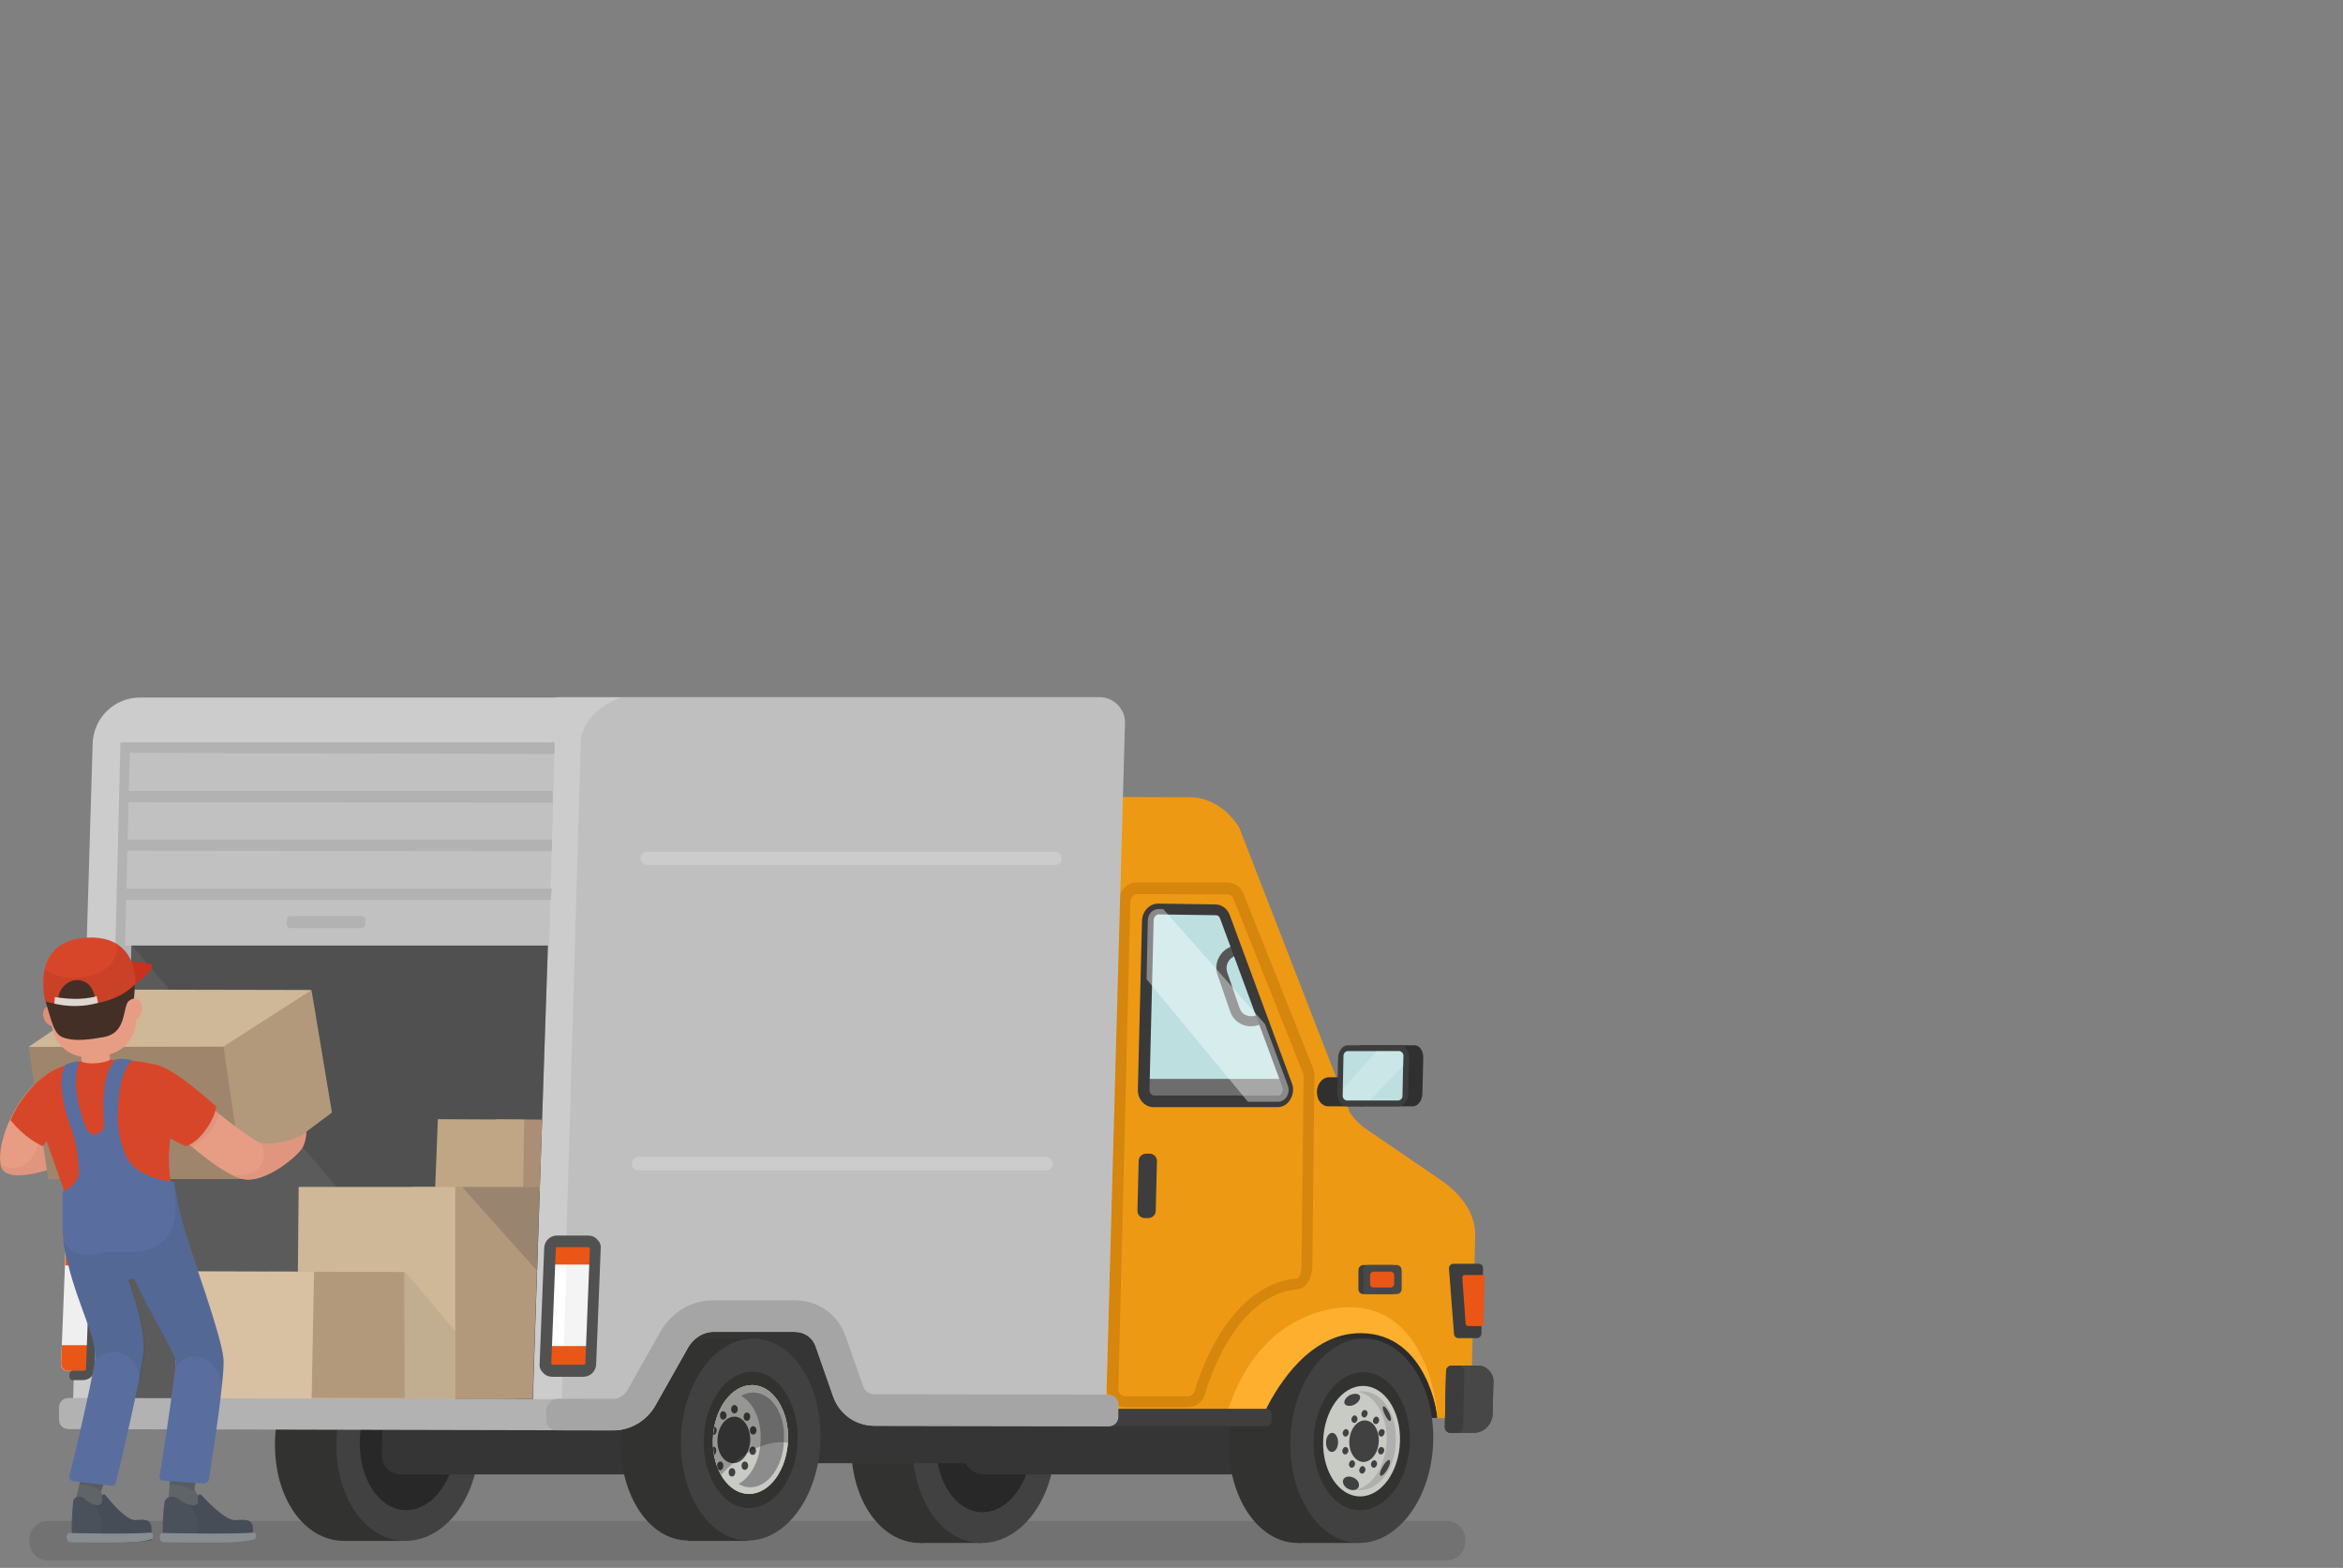<?xml version="1.0" encoding="utf-8"?>
<!-- Generator: Adobe Illustrator 21.0.0, SVG Export Plug-In . SVG Version: 6.00 Build 0)  -->
<svg version="1.1" id="Ñëîé_1" xmlns="http://www.w3.org/2000/svg" xmlns:xlink="http://www.w3.org/1999/xlink" x="0px" y="0px"
	 viewBox="0 0 564 377.4" style="enable-background:new 0 0 564 377.4;" xml:space="preserve">
<rect x="0" y="0" width="564" height="377.4" fill="#808080" stroke="none"/>
<style type="text/css">
	.st0{fill:#E6E6E6;}
	.st1{fill:#D3D3D3;}
	.st2{fill:#FFFFFF;}
	.st3{clip-path:url(#SVGID_2_);fill:#FFFFFF;}
	.st4{clip-path:url(#SVGID_4_);fill:#FFFFFF;}
	.st5{clip-path:url(#SVGID_6_);fill:#FFFFFF;}
	.st6{clip-path:url(#SVGID_8_);fill:#FEFEFF;}
	.st7{clip-path:url(#SVGID_10_);fill:#FDFDFF;}
	.st8{clip-path:url(#SVGID_12_);fill:#FDFDFF;}
	.st9{clip-path:url(#SVGID_14_);fill:#FCFCFF;}
	.st10{clip-path:url(#SVGID_16_);fill:#FBFBFF;}
	.st11{clip-path:url(#SVGID_18_);fill:#FAFAFF;}
	.st12{clip-path:url(#SVGID_20_);fill:#FAFAFF;}
	.st13{clip-path:url(#SVGID_22_);fill:#F9F9FF;}
	.st14{clip-path:url(#SVGID_24_);fill:#F8F8FF;}
	.st15{clip-path:url(#SVGID_26_);fill:#F7F7FF;}
	.st16{clip-path:url(#SVGID_28_);fill:#F6F6FF;}
	.st17{clip-path:url(#SVGID_30_);fill:#F5F5FF;}
	.st18{clip-path:url(#SVGID_32_);fill:#F4F4FF;}
	.st19{clip-path:url(#SVGID_34_);fill:#F3F3FF;}
	.st20{clip-path:url(#SVGID_36_);fill:#F2F2FF;}
	.st21{clip-path:url(#SVGID_38_);fill:#F1F1FF;}
	.st22{clip-path:url(#SVGID_40_);fill:#F0F0FF;}
	.st23{clip-path:url(#SVGID_42_);fill:#EFEFFF;}
	.st24{clip-path:url(#SVGID_44_);fill:#EEEEFF;}
	.st25{clip-path:url(#SVGID_46_);fill:#EDEDFF;}
	.st26{clip-path:url(#SVGID_48_);fill:#ECECFF;}
	.st27{clip-path:url(#SVGID_50_);fill:#EBEBFF;}
	.st28{clip-path:url(#SVGID_52_);fill:#EAEAFF;}
	.st29{clip-path:url(#SVGID_54_);fill:#E9E9FF;}
	.st30{clip-path:url(#SVGID_56_);fill:#E7E7FF;}
	.st31{clip-path:url(#SVGID_58_);fill:#E6E6FF;}
	.st32{clip-path:url(#SVGID_60_);fill:#E5E5FF;}
	.st33{clip-path:url(#SVGID_62_);fill:#E4E4FF;}
	.st34{clip-path:url(#SVGID_64_);fill:#E3E3FF;}
	.st35{clip-path:url(#SVGID_66_);fill:#E2E2FF;}
	.st36{clip-path:url(#SVGID_68_);fill:#E1E1FF;}
	.st37{clip-path:url(#SVGID_70_);fill:#DFDFFF;}
	.st38{clip-path:url(#SVGID_72_);fill:#DEDEFF;}
	.st39{clip-path:url(#SVGID_74_);fill:#DDDDFF;}
	.st40{clip-path:url(#SVGID_76_);fill:#DCDCFF;}
	.st41{clip-path:url(#SVGID_78_);fill:#DBDBFF;}
	.st42{clip-path:url(#SVGID_80_);fill:#D9D9FF;}
	.st43{clip-path:url(#SVGID_82_);fill:#D8D8FF;}
	.st44{clip-path:url(#SVGID_84_);fill:#D7D7FF;}
	.st45{clip-path:url(#SVGID_86_);fill:#D6D6FF;}
	.st46{clip-path:url(#SVGID_88_);fill:#D5D5FF;}
	.st47{clip-path:url(#SVGID_90_);fill:#D3D3FF;}
	.st48{clip-path:url(#SVGID_92_);fill:#D2D2FF;}
	.st49{clip-path:url(#SVGID_94_);fill:#D2D2FF;}
	.st50{opacity:0.11;}
	.st51{fill:#BDDFE0;}
	.st52{fill:#323231;}
	.st53{fill:#414141;}
	.st54{fill:#282828;}
	.st55{fill:#353535;}
	.st56{fill:#2B2B2B;}
	.st57{fill:#565656;}
	.st58{fill:#ED9914;}
	.st59{fill:#564F4F;}
	.st60{fill:#C8CAC4;}
	.st61{fill:#8C8C8C;}
	.st62{opacity:0.25;}
	.st63{fill:#AFAFAD;}
	.st64{fill:#FFAF2E;}
	.st65{fill:#474747;}
	.st66{fill:#3D3D3D;}
	.st67{fill:#D6850D;}
	.st68{fill:#6D6D6D;}
	.st69{fill:#3A3A3A;}
	.st70{fill:#EA5615;}
	.st71{fill:#303030;}
	.st72{opacity:0.21;}
	.st73{opacity:0.4;}
	.st74{fill:#3F3F3F;}
	.st75{fill:#BFBFBF;}
	.st76{fill:#CCCCCC;}
	.st77{fill:#B2B2B2;}
	.st78{fill:#5B5B5B;}
	.st79{opacity:0.45;}
	.st80{fill:#424242;}
	.st81{fill:#C1C1C1;}
	.st82{fill:#7A7A7A;}
	.st83{fill:#707070;}
	.st84{fill:#EFEFEF;}
	.st85{fill:#F4F4F4;}
	.st86{fill:#515151;}
	.st87{fill:#AA8F74;}
	.st88{fill:#C1A685;}
	.st89{fill:#B2997C;}
	.st90{opacity:0.22;}
	.st91{fill:#CEB897;}
	.st92{opacity:9.000000e-02;}
	.st93{fill:#D8C1A3;}
	.st94{fill:#A5A5A5;}
	.st95{fill:#C6321E;}
	.st96{fill:#E79D84;}
	.st97{opacity:0.59;}
	.st98{fill:#DB8F7B;}
	.st99{fill:#9F856C;}
	.st100{fill:#5F6468;}
	.st101{opacity:8.000000e-02;}
	.st102{fill:#4B515B;}
	.st103{opacity:0.52;}
	.st104{fill:#434851;}
	.st105{fill:#DE8F78;}
	.st106{fill:#6D4D4B;}
	.st107{fill:#4F372D;}
	.st108{opacity:0.15;}
	.st109{fill:#D8462A;}
	.st110{fill:#596E9E;}
	.st111{opacity:6.000000e-02;}
	.st112{opacity:7.000000e-02;}
	.st113{fill:#DDD7D0;}
	.st114{fill:#878E91;}
	.st115{fill:#E85E5C;}
</style>
<g>
	<g>
		<g id="XMLID_212_" class="st50">
			<path d="M348.2,375.6H11.5c-2.4,0-4.4-2-4.4-4.4v-0.7c0-2.4,2-4.4,4.4-4.4h336.8c2.4,0,4.4,2,4.4,4.4v0.7
				C352.7,373.6,350.7,375.6,348.2,375.6z"/>
		</g>
		<g id="XMLID_25_">
			<path class="st51" d="M278.9,218.8l13.7,0.2c1,0,1.9,0.7,2.2,1.7l15,40.6c0.7,1.8-0.6,3.9-2.4,3.9h-29.8c-1.4,0-2.5-1.2-2.4-2.8
				l1-40.8C276.4,220,277.5,218.8,278.9,218.8z"/>
		</g>
		<g id="XMLID_201_">
			<g id="XMLID_205_">
				<path class="st52" d="M222.7,322.3c-9.5,0-17.5,11.2-17.8,24.9c-0.3,13.8,7.1,24.2,16.6,24.2s17.5-10.4,17.8-24.2
					C239.7,333.5,232.2,322.3,222.7,322.3z"/>
			</g>
			<g id="XMLID_204_">
				<polygon class="st52" points="221.5,371.4 236.3,371.4 237.5,322.3 222.7,322.3 				"/>
			</g>
			<g id="XMLID_203_">
				<path class="st53" d="M237.5,322.3c-9.5,0-17.5,11.2-17.8,24.9c-0.3,13.8,7.1,24.2,16.6,24.2s17.5-10.4,17.8-24.2
					C254.5,333.5,247.1,322.3,237.5,322.3z"/>
			</g>
			<g id="XMLID_202_">
				<path class="st54" d="M237.3,330.4c-6.4,0-11.8,7.5-12,16.8s4.8,16.8,11.2,16.8c6.4,0,11.8-7.5,12-16.8
					C248.8,338,243.8,330.4,237.3,330.4z"/>
			</g>
		</g>
		<g id="XMLID_200_">
			<path class="st55" d="M329.3,338.8h-92.2c-2.6,0-4.7,2.1-4.8,4.7l-0.2,6.7c-0.1,2.6,2,4.7,4.6,4.7h92.2c2.6,0,4.7-2.1,4.8-4.7
				l0.2-6.7C333.9,340.9,331.9,338.8,329.3,338.8z"/>
		</g>
		<g id="XMLID_193_">
			<g id="XMLID_197_">
				<path class="st52" d="M84,322.3c-9.5,0-17.5,11-17.8,24.7c-0.3,13.6,7.1,23.9,16.6,23.9s17.5-10.3,17.8-23.9
					C100.9,333.3,93.5,322.3,84,322.3z"/>
			</g>
			<g id="XMLID_196_">
				<polygon class="st52" points="82.8,370.9 97.6,370.9 98.8,322.3 84,322.3 				"/>
			</g>
			<g id="XMLID_195_">
				<path class="st53" d="M98.8,322.3c-9.5,0-17.5,11-17.8,24.7c-0.3,13.6,7.1,23.9,16.6,23.9s17.5-10.3,17.8-23.9
					C115.8,333.3,108.3,322.3,98.8,322.3z"/>
			</g>
			<g id="XMLID_194_">
				<path class="st54" d="M98.6,330.3c-6.4,0-11.8,7.4-12,16.6s4.8,16.6,11.2,16.6s11.8-7.4,12-16.6C110,337.8,105,330.3,98.6,330.3
					z"/>
			</g>
		</g>
		<g id="XMLID_3_">
			<path class="st55" d="M281.4,352.2H139.8c-2.5,0-4.5-2-4.5-4.5v-41.2c0-2.5,2-4.5,4.5-4.5h141.6c2.5,0,4.5,2,4.5,4.5v41.2
				C285.9,350.2,283.9,352.2,281.4,352.2z"/>
		</g>
		<g id="XMLID_192_">
			<path class="st55" d="M189.1,338.8H96.9c-2.6,0-4.7,2.1-4.8,4.7l-0.2,6.7c-0.1,2.6,2,4.7,4.6,4.7h92.2c2.6,0,4.7-2.1,4.8-4.7
				l0.2-6.7C193.7,340.9,191.7,338.8,189.1,338.8z"/>
		</g>
		<g id="XMLID_40_">
			<path class="st56" d="M262,341.3h84c-0.1-6-10.6-35.7-11.6-41.7c-0.8-5-65.4,13.4-68.2,9.8c-1-1.3-1.7-2.6-2-4
				c-0.7-1.5-1.4-2.9-2.3-4.3v40.2H262z"/>
		</g>
		<g id="XMLID_148_">
			<g id="XMLID_149_">
				<path class="st57" d="M296.5,227.8l0.6-0.2l0.8,2.3l-0.6,0.2c-1.6,0.6-2.4,2.3-1.9,3.9l3,8.7c0.3,0.8,0.8,1.4,1.6,1.7
					c0.8,0.3,1.6,0.3,2.4,0l0.4-0.2l0.8,2.3l-0.3,0.1c-0.9,0.4-1.9,0.5-2.9,0.4c-0.5-0.1-1-0.2-1.4-0.4c-1.4-0.6-2.4-1.7-2.9-3.2
					l-3-8.7C292.1,232,293.6,228.8,296.5,227.8z"/>
			</g>
		</g>
		<g id="XMLID_273_">
			<path class="st58" d="M347.5,284.5L329.2,272c-1.8-1.1-3.7-3.2-4.3-4.3l-26.6-68.5c-2.5-4.1-6.9-7.3-11.8-7.3l-26.2-0.1
				L257,341.3h39.1l1.1-0.2c0.5-2.6,1.9-4.6,3.6-6.7c1.9-2.4,3.5-5,5.6-7.2c4.6-4.8,10.8-8.3,17.5-8.8c9.3-0.6,20.3,6,22.1,23l8-0.2
				l1.1-43.4C355.3,292.2,352,287.9,347.5,284.5z M309.7,263.4c0,0.1,0,0.3-0.1,0.4c0,0.1,0,0.1-0.1,0.2c-0.2,0.3-0.6,0.4-0.9,0.5
				c-1.8,0.4-3.6,0.1-5.4,0.3c-2.2,0.2-4.3,0.3-6.5,0.3c-4.3,0.1-8.5,0-12.8-0.1c-1.2,0-2.4-0.1-3.7-0.1c-1.1,0-3.3-0.4-4-1.3
				c-0.4-0.5-0.4-1.3-0.4-1.9c0-3.9,0-7.8,0-11.7c0-2.9,0.3-5.9,0.4-8.8c0.1-2.9-0.3-5.8-0.1-8.7c0.2-3,0.4-6.1,0.6-9.1
				c0.1-1.7,0.5-3.7,2-4.5c0.8-0.4,1.6-0.4,2.5-0.4c2.6,0,5.1,0,7.7,0c1.2,0,2.3,0,3.5,0.3c2.7,0.7,3.5,3.3,4.4,5.7
				c0.6,1.6,1,3.3,1.4,5c1.8,7,4.3,13.8,7.3,20.3C307.6,254.1,310,258.6,309.7,263.4z"/>
		</g>
		<g id="XMLID_120_">
			<path class="st52" d="M166.8,322.2c-9.3,0-17.1,10.9-17.4,24.3c-0.3,13.4,6.9,24.3,16.2,24.3c9.3,0,17.1-10.9,17.4-24.3
				C183.4,333.1,176.1,322.2,166.8,322.2z"/>
		</g>
		<g id="XMLID_104_">
			<polygon class="st52" points="165.6,370.9 180.1,370.9 181.3,322.2 166.8,322.2 			"/>
		</g>
		<g id="XMLID_93_">
			<path class="st53" d="M181.3,322.2c-9.3,0-17.1,10.9-17.4,24.3c-0.3,13.4,6.9,24.3,16.2,24.3c9.3,0,17.1-10.9,17.4-24.3
				S190.6,322.2,181.3,322.2z"/>
		</g>
		<g id="XMLID_86_">
			<path class="st52" d="M181.1,330.2c-6.3,0-11.5,7.3-11.7,16.4c-0.2,9,4.7,16.4,10.9,16.4s11.5-7.3,11.7-16.4
				S187.3,330.2,181.1,330.2z"/>
		</g>
		<g id="XMLID_74_">
			<path class="st60" d="M181,333.4c-5,0-9.2,5.9-9.4,13.1c-0.2,7.2,3.7,13.1,8.7,13.1s9.2-5.9,9.4-13.1S186,333.4,181,333.4z"/>
		</g>
		<g id="XMLID_73_">
			<path class="st60" d="M181,333.4c-5,0-9.2,5.9-9.4,13.1c-0.2,7.2,3.7,13.1,8.7,13.1s9.2-5.9,9.4-13.1S186,333.4,181,333.4z"/>
		</g>
		<g id="XMLID_69_">
			<path class="st61" d="M181.3,335.2c-1,0-2,0.3-2.9,0.8c2.9,1.6,4.9,5.7,4.7,10.6c-0.1,4.8-2.3,8.9-5.3,10.6
				c0.9,0.5,1.8,0.8,2.8,0.8c4.3,0,8-5.1,8.1-11.3C189.1,340.3,185.7,335.2,181.3,335.2z"/>
		</g>
		<g id="XMLID_63_">
			<path class="st53" d="M176.8,341c-2.2,0-4,2.5-4.1,5.6s1.6,5.6,3.8,5.6c2.2,0,4-2.5,4.1-5.6C180.6,343.5,178.9,341,176.8,341z"/>
		</g>
		<g id="XMLID_58_">
			<path class="st53" d="M171.7,348.2c0,0.7,0.1,1.3,0.2,2c0.3-0.1,0.5-0.5,0.5-1C172.5,348.7,172.1,348.2,171.7,348.2z"/>
		</g>
		<g id="XMLID_55_">
			<path class="st53" d="M172,343.4c-0.1,0.6-0.2,1.3-0.3,2l0,0c0.5,0,0.8-0.5,0.8-1C172.6,343.9,172.3,343.5,172,343.4z"/>
		</g>
		<g id="XMLID_54_">
			<path class="st53" d="M174.1,339.7c-0.5,0-0.8,0.5-0.8,1c0,0.6,0.3,1,0.8,1s0.8-0.5,0.8-1S174.5,339.7,174.1,339.7z"/>
		</g>
		<g id="XMLID_50_">
			<path class="st53" d="M176.8,338.2c-0.5,0-0.8,0.5-0.8,1c0,0.6,0.3,1,0.8,1s0.8-0.5,0.8-1C177.6,338.6,177.2,338.2,176.8,338.2z"
				/>
		</g>
		<g id="XMLID_49_">
			<path class="st53" d="M179.8,340c-0.5,0-0.8,0.5-0.8,1c0,0.6,0.3,1,0.8,1s0.8-0.5,0.8-1C180.6,340.4,180.2,340,179.8,340z"/>
		</g>
		<g id="XMLID_41_">
			<path class="st53" d="M181.3,343.3c-0.5,0-0.8,0.5-0.8,1c0,0.6,0.3,1,0.8,1s0.8-0.5,0.8-1S181.8,343.3,181.3,343.3z"/>
		</g>
		<g id="XMLID_38_">
			<path class="st53" d="M181.2,348.2c-0.5,0-0.8,0.5-0.8,1c0,0.6,0.3,1,0.8,1s0.8-0.5,0.8-1S181.7,348.2,181.2,348.2z"/>
		</g>
		<g id="XMLID_36_">
			<path class="st53" d="M179.3,351.8c-0.5,0-0.8,0.5-0.8,1c0,0.6,0.3,1,0.8,1s0.8-0.5,0.8-1S179.8,351.8,179.3,351.8z"/>
		</g>
		<g id="XMLID_23_">
			<path class="st53" d="M176.2,353.4c-0.5,0-0.8,0.5-0.8,1c0,0.6,0.3,1,0.8,1s0.8-0.5,0.8-1C177,353.8,176.7,353.4,176.2,353.4z"/>
		</g>
		<g id="XMLID_18_">
			<path class="st53" d="M173.4,351.8c-0.4,0-0.8,0.4-0.8,1c0.1,0.3,0.2,0.6,0.3,0.9c0.1,0.1,0.3,0.2,0.4,0.2c0.5,0,0.8-0.5,0.8-1
				C174.2,352.3,173.8,351.8,173.4,351.8z"/>
		</g>
		<g id="XMLID_13_" class="st62">
			<path d="M181,333.4c-5,0-9.2,5.9-9.4,13.1c-0.1,3.2,0.7,6.2,2,8.5c4-4.4,10.3-8.7,16.1-7.7c0-0.3,0-0.6,0-0.8
				C189.9,339.3,186,333.4,181,333.4z"/>
		</g>
		<g id="XMLID_44_">
			<g id="XMLID_198_">
				<path class="st52" d="M313.6,322.2c-9.5,0-17.5,11-17.8,24.6s7.1,24.6,16.6,24.6s17.5-11,17.8-24.6S323.1,322.2,313.6,322.2z"/>
			</g>
			<g id="XMLID_163_">
				<polygon class="st52" points="312.4,371.4 327.1,371.4 328.4,322.2 313.6,322.2 				"/>
			</g>
			<g id="XMLID_162_">
				<path class="st53" d="M328.4,322.2c-9.5,0-17.5,11-17.8,24.6s7.1,24.6,16.6,24.6s17.5-11,17.8-24.6
					C345.3,333.2,337.8,322.2,328.4,322.2z"/>
			</g>
			<g id="XMLID_161_">
				<path class="st52" d="M328.2,330.3c-6.4,0-11.8,7.4-12,16.6s4.8,16.6,11.2,16.6c6.4,0,11.8-7.4,12-16.6
					C339.5,337.7,334.5,330.3,328.2,330.3z"/>
			</g>
			<g id="XMLID_159_">
				<path class="st60" d="M328.1,333.6c-5.1,0-9.4,5.9-9.6,13.3c-0.2,7.3,3.8,13.3,8.9,13.3s9.4-5.9,9.6-13.3
					S333.2,333.6,328.1,333.6z"/>
			</g>
			<g id="XMLID_158_">
				<path class="st60" d="M328,334.9c-4.6,0-8.5,5.3-8.6,11.9c-0.2,6.6,3.4,11.9,8,11.9s8.5-5.3,8.6-11.9S332.6,334.9,328,334.9z"/>
			</g>
			<g id="XMLID_157_">
				<path class="st63" d="M328,334.9c-0.4,0-0.7,0-1.1,0.1c4.1,0.8,7.1,5.8,6.9,11.8s-3.4,11-7.5,11.8c0.4,0.1,0.7,0.1,1.1,0.1
					c4.6,0,8.5-5.3,8.6-11.9C336.2,340.2,332.6,334.9,328,334.9z"/>
			</g>
			<g id="XMLID_156_">
				<path class="st53" d="M325.2,335.7c-1,0.4-1.7,1.3-1.6,2c0.2,0.7,1.2,0.9,2.2,0.5s1.7-1.3,1.6-2S326.3,335.3,325.2,335.7z"/>
			</g>
			<g id="XMLID_155_">
				<path class="st53" d="M320.7,344.9c-0.8,0-1.5,1-1.5,2.3s0.6,2.3,1.4,2.3s1.5-1,1.5-2.3C322.1,346,321.5,344.9,320.7,344.9z"/>
			</g>
			<g id="XMLID_154_">
				<path class="st53" d="M325.6,355.6c-1-0.4-2.1-0.1-2.3,0.7c-0.2,0.8,0.4,1.8,1.5,2.2c1,0.4,2.1,0.1,2.3-0.7
					C327.3,356.9,326.7,356,325.6,355.6z"/>
			</g>
			<g id="XMLID_147_">
				<path class="st53" d="M332.9,352.9c-0.6,1-0.9,2-0.6,2.3c0.3,0.2,1-0.4,1.6-1.4s0.9-2,0.6-2.3S333.5,351.9,332.9,352.9z"/>
			</g>
			<g id="XMLID_135_">
				<path class="st53" d="M333,338.5c-0.3,0.2-0.1,1.1,0.4,2.1s1,1.6,1.3,1.4s0.1-1.1-0.4-2.1C333.8,339,333.2,338.4,333,338.5z"/>
			</g>
			<g id="XMLID_52_">
				<g id="XMLID_133_">
					<path class="st53" d="M328.5,341.9c-1.9,0-3.6,2.2-3.7,5s1.5,5,3.4,5s3.6-2.2,3.7-5S330.5,341.9,328.5,341.9z"/>
				</g>
				<g id="XMLID_129_">
					<path class="st53" d="M323.9,348.3c-0.4,0-0.7,0.4-0.8,0.9c0,0.5,0.3,0.9,0.7,0.9s0.7-0.4,0.8-0.9
						C324.6,348.7,324.3,348.3,323.9,348.3z"/>
				</g>
				<g id="XMLID_126_">
					<path class="st53" d="M324,344c-0.4,0-0.7,0.4-0.8,0.9c0,0.5,0.3,0.9,0.7,0.9c0.4,0,0.7-0.4,0.8-0.9
						C324.7,344.4,324.4,344,324,344z"/>
				</g>
				<g id="XMLID_125_">
					<path class="st53" d="M326.1,340.7c-0.4,0-0.7,0.4-0.8,0.9c0,0.5,0.3,0.9,0.7,0.9c0.4,0,0.7-0.4,0.8-0.9
						C326.8,341.2,326.5,340.7,326.1,340.7z"/>
				</g>
				<g id="XMLID_85_">
					<path class="st53" d="M328.5,339.4c-0.4,0-0.7,0.4-0.8,0.9c0,0.5,0.3,0.9,0.7,0.9s0.7-0.4,0.8-0.9
						C329.3,339.8,328.9,339.4,328.5,339.4z"/>
				</g>
				<g id="XMLID_84_">
					<path class="st53" d="M331.3,341c-0.4,0-0.7,0.4-0.8,0.9s0.3,0.9,0.7,0.9c0.4,0,0.7-0.4,0.8-0.9C332,341.4,331.7,341,331.3,341
						z"/>
				</g>
				<g id="XMLID_77_">
					<path class="st53" d="M332.6,344c-0.4,0-0.7,0.4-0.8,0.9c0,0.5,0.3,0.9,0.7,0.9c0.4,0,0.7-0.4,0.8-0.9S333.1,344,332.6,344z"/>
				</g>
				<g id="XMLID_71_">
					<path class="st53" d="M332.5,348.3c-0.4,0-0.7,0.4-0.8,0.9c0,0.5,0.3,0.9,0.7,0.9s0.7-0.4,0.8-0.9
						C333.3,348.7,332.9,348.3,332.5,348.3z"/>
				</g>
				<g id="XMLID_66_">
					<path class="st53" d="M330.8,351.5c-0.4,0-0.7,0.4-0.8,0.9c0,0.5,0.3,0.9,0.7,0.9s0.7-0.4,0.8-0.9
						C331.5,351.9,331.2,351.5,330.8,351.5z"/>
				</g>
				<g id="XMLID_57_">
					<path class="st53" d="M328,352.9c-0.4,0-0.7,0.4-0.8,0.9s0.3,0.9,0.7,0.9c0.4,0,0.7-0.4,0.8-0.9
						C328.7,353.3,328.4,352.9,328,352.9z"/>
				</g>
				<g id="XMLID_56_">
					<path class="st53" d="M325.5,351.5c-0.4,0-0.7,0.4-0.8,0.9c0,0.5,0.3,0.9,0.7,0.9c0.4,0,0.7-0.4,0.8-0.9
						C326.2,351.9,325.9,351.5,325.5,351.5z"/>
				</g>
			</g>
		</g>
		<g id="XMLID_7_">
			<path class="st64" d="M325.7,314.7c-5.5-0.2-12.1,1.6-17.9,6.1c-5.2,4.1-9.9,10.6-12.8,20.5l4.1,0.8c2.2,0.4,4.5-0.7,5.6-2.8
				c3.1-6.2,10.7-18.4,22.8-18.4c16.3,0,18.6,20.4,18.6,20.4S344.6,315.3,325.7,314.7z"/>
		</g>
		<g id="XMLID_108_">
			<path class="st65" d="M355.8,328.7h-6.3c-0.8,0-1.4,0.6-1.4,1.4l-0.3,13.4c0,0.8,0.6,1.4,1.4,1.4h5.5c2.5,0,4.5-2,4.6-4.5
				l0.2-8.1C359.4,330.4,357.8,328.7,355.8,328.7z"/>
		</g>
		<g id="XMLID_10_">
			<path class="st65" d="M355.8,328.7h-6.3c-0.8,0-1.4,0.6-1.4,1.4l-0.3,13.4c0,0.8,0.6,1.4,1.4,1.4h5.5c2.5,0,4.5-2,4.6-4.5
				l0.2-8.1C359.4,330.4,357.8,328.7,355.8,328.7z"/>
		</g>
		<g id="XMLID_113_">
			<path class="st66" d="M351.1,328.7h-1.6c-0.8,0-1.4,0.6-1.4,1.4l-0.3,13.4c0,0.8,0.6,1.4,1.4,1.4h1.5c0.8,0,1.4-0.6,1.5-1.4
				l0.3-13.4C352.4,329.3,351.8,328.7,351.1,328.7z"/>
		</g>
		<g id="XMLID_131_">
			<g id="XMLID_684_">
				<path class="st67" d="M285.9,338.7h-15.2c-1.1,0-2.2-0.5-3-1.3c-0.8-0.9-1.3-2.1-1.3-3.3l2.9-117.2c0.1-2.5,2-4.5,4.4-4.5h21.7
					c1.7,0,3.3,1.1,3.9,2.7l16.8,42.1c0.2,0.6,0.4,1.2,0.3,1.9l-0.5,45.7c-0.1,2.5-1.2,5.3-3.5,5.5c-15.2,1.3-21.6,22.7-22.3,25.1
					C289.6,337.4,287.9,338.7,285.9,338.7z M273.8,215.2c-0.9,0-1.7,0.8-1.7,1.9l-2.9,117.2c0,0.5,0.2,1,0.5,1.3s0.7,0.5,1.1,0.5
					H286c0.7,0,1.4-0.6,1.6-1.3c0.7-2.6,7.7-25.6,24.7-27.1c0.4,0,1-1.3,1-2.8l0.5-45.7c0-0.3,0-0.6-0.1-0.8l-16.8-42.1
					c-0.2-0.6-0.8-1-1.4-1L273.8,215.2L273.8,215.2z"/>
			</g>
		</g>
		<g id="XMLID_107_">
			<path class="st68" d="M309.3,259.7h-34l-0.1,2.6c0,1.5,1.1,2.8,2.4,2.8h29.8c1.8,0,3.1-2,2.4-3.9L309.3,259.7z"/>
		</g>
		<g id="XMLID_14_">
			<path class="st66" d="M275.9,277.7h0.9c0.9,0,1.7,0.8,1.7,1.7l-0.3,12.1c0,0.9-0.8,1.7-1.8,1.7h-0.9c-0.9,0-1.7-0.8-1.7-1.7
				l0.3-12.1C274.1,278.5,274.9,277.7,275.9,277.7z"/>
		</g>
		<g id="XMLID_42_">
			<g id="XMLID_681_">
				<path class="st69" d="M307.5,266.5h-29.8c-1,0-1.9-0.4-2.6-1.1c-0.8-0.8-1.2-1.9-1.2-3l1-40.8c0.1-2.3,1.8-4.1,3.9-4.1l0,0
					l13.7,0.2c1.6,0,2.9,1,3.5,2.5l15,40.6c0.5,1.3,0.3,2.8-0.5,4C309.9,265.8,308.8,266.5,307.5,266.5z M278.9,220.1
					c-0.6,0-1.2,0.7-1.2,1.4l-1,40.8c0,0.4,0.1,0.8,0.4,1.1c0.1,0.1,0.4,0.3,0.7,0.3h29.8c0.5,0,0.8-0.3,0.9-0.5
					c0.3-0.4,0.4-1,0.2-1.5l-15-40.6c-0.2-0.5-0.5-0.8-1-0.8L278.9,220.1L278.9,220.1z"/>
			</g>
		</g>
		<g id="XMLID_1_">
			<path class="st66" d="M348.8,305.4l1.2,15.7c0,0.5,0.5,1,1,1h4.5c0.6,0,1.1-0.5,1.1-1.1l0.4-15.7c0-0.6-0.4-1.1-1-1.1h-6.1
				C349.2,304.2,348.7,304.8,348.8,305.4z"/>
		</g>
		<g id="XMLID_115_">
			<path class="st70" d="M352,307.5l0.8,11.1c0,0.3,0.3,0.6,0.7,0.6h2.9c0.4,0,0.7-0.3,0.7-0.6l0.3-11.1c0-0.3-0.3-0.6-0.7-0.6h-4
				C352.3,306.8,352,307.2,352,307.5z"/>
		</g>
		<g id="XMLID_22_">
			<path class="st71" d="M327.8,259.3h-7.9c-1.5,0-2.8,1.5-2.9,3.4v0.2c0,1.9,1.2,3.4,2.7,3.4h7.9c1.5,0,2.8-1.5,2.9-3.4v-0.2
				C330.5,260.8,329.3,259.3,327.8,259.3z"/>
		</g>
		<g id="XMLID_21_">
			<path class="st71" d="M340.5,251.6h-12.6c-1.2,0-2.3,1.4-2.3,3.2l-0.2,8.3c0,1.7,0.9,3.2,2.2,3.2h12.5c1.2,0,2.3-1.4,2.3-3.2
				l0.2-8.3C342.7,253.1,341.8,251.6,340.5,251.6z"/>
		</g>
		<g id="XMLID_20_">
			<path class="st66" d="M337,251.6h-12.6c-1.2,0-2.3,1.4-2.3,3.2l-0.2,8.3c0,1.7,0.9,3.2,2.2,3.2h12.6c1.2,0,2.3-1.4,2.3-3.2
				l0.2-8.3C339.3,253.1,338.3,251.6,337,251.6z"/>
		</g>
		<g id="XMLID_127_">
			<path class="st51" d="M337.6,263.8l0.2-9.7c0-0.6-0.5-1.1-1.1-1.1h-12.2c-0.6,0-1.1,0.5-1.1,1.1l-0.2,9.7c0,0.6,0.5,1.1,1.1,1.1
				h12.2C337.1,264.9,337.6,264.4,337.6,263.8z"/>
		</g>
		<g id="XMLID_60_" class="st72">
			<path class="st2" d="M337.8,256.5l0.1-2.4c0-0.6-0.5-1.1-1.1-1.1h-5.4l-8.1,9.1v1.6c0,0.6,0.5,1.1,1.1,1.1h5.4L337.8,256.5z"/>
		</g>
		<g id="XMLID_98_" class="st73">
			<path class="st2" d="M304.5,246.5L280,218.8h-1.1c-1.4,0-2.6,1.2-2.6,2.8l-0.3,14.1l24.4,29.5h7.2c1.8,0,3.1-2,2.4-3.9
				L304.5,246.5z"/>
		</g>
		<g id="XMLID_266_">
			<g id="XMLID_269_">
				<path class="st66" d="M328.2,311.5h6.9c0.6,0,1.2-0.5,1.2-1.2v-4.6c0-0.6-0.5-1.2-1.2-1.2h-6.9c-0.6,0-1.2,0.5-1.2,1.2v4.6
					C327,311,327.5,311.5,328.2,311.5z"/>
			</g>
			<g id="XMLID_268_">
				<path class="st65" d="M329.3,311.5h6.9c0.6,0,1.2-0.5,1.2-1.2v-4.6c0-0.6-0.5-1.2-1.2-1.2h-6.9c-0.6,0-1.2,0.5-1.2,1.2v4.6
					C328.1,311,328.6,311.5,329.3,311.5z"/>
			</g>
			<g id="XMLID_267_">
				<path class="st70" d="M330.6,309.9h4.2c0.4,0,0.8-0.4,0.8-0.8v-2.2c0-0.4-0.4-0.8-0.8-0.8h-4.2c-0.4,0-0.8,0.4-0.8,0.8v2.2
					C329.8,309.6,330.2,309.9,330.6,309.9z"/>
			</g>
		</g>
		<g id="XMLID_292_">
			<path class="st74" d="M226.2,343.3h78.6c0.7,0,1.3-0.6,1.3-1.3v-1.6c0-0.7-0.6-1.3-1.3-1.3h-78.6c-0.7,0-1.3,0.6-1.3,1.3v1.6
				C224.9,342.7,225.5,343.3,226.2,343.3z"/>
		</g>
		<g id="XMLID_17_">
			<path class="st75" d="M264.7,167.8H134.6c-3.2,0,1.2,2.5,1.2,5.8l-3.2,163c-0.1,3.4-2.4,6,1,6c3.7,0,7.4-1.1,11.1-0.9
				c3.9,0.2,8-1.3,9.7-5.2c0.6-1.5,0.8-3.1,1.4-4.6c0.7-1.7,2-3,3.3-4.2c3.1-3,6.2-6.1,10.1-8c3.8-1.9,8.2-2.6,12.4-2.9
				c4-0.3,8.3-0.3,11.9,1.5c0.7,0.4,1.4,0.8,1.9,1.5c0.4,0.5,0.6,1.2,0.8,1.8c1.1,3.1,3.1,5.7,5,8.3c2.1,2.8,4.2,5.6,7,7.7
				c5,3.7,10.4,2.4,16.1,2.7c12,0.7,24.1,1.5,36.1,2.2c3.2,0,5.8-2.5,5.9-5.8l4.5-162.7C270.9,170.7,268.1,167.8,264.7,167.8z"/>
		</g>
		<g id="XMLID_2_">
			<path class="st76" d="M129.9,342.6H22.6c-3.1,0-5.1-2.6-5-5.7L22.3,179c0.2-6.2,5.2-11.1,11.4-11.1h115.8c0,0-9.7,3.1-9.7,11.2
				l-4.6,158.4C135.2,340.3,132.8,342.6,129.9,342.6z"/>
		</g>
		<g id="XMLID_121_">
			<path class="st77" d="M29,178.7l-3.9,157c-0.1,2.7,1.6,5,4.4,5h94.2c2.5,0,4.6-2,4.7-4.6l4.4-157.4L29,178.7L29,178.7z"/>
		</g>
		<g id="XMLID_276_">
			<path class="st78" d="M128.2,338.2l3.8-113.8H31.7l-2.8,111.2c-0.1,2.7,1.6,5,4.4,5h94.2C130,340.7,131.3,340.7,128.2,338.2z"/>
		</g>
		<g id="XMLID_15_" class="st79">
			<path class="st80" d="M128.2,338.2l3.8-113.8l-100.3,3.1l95.8,113.1C130,340.7,131.3,340.7,128.2,338.2z"/>
		</g>
		<g id="XMLID_275_">
			<polygon class="st81" points="132.2,227.6 133.5,178.7 31.3,178.7 30.1,227.6 			"/>
		</g>
		<g id="XMLID_277_">
			<polygon class="st77" points="29.1,178.7 31.1,181.2 133.5,181.5 133.5,178.7 			"/>
		</g>
		<g id="XMLID_5_">
			<polygon class="st77" points="133,193.2 30.1,193.1 30.1,190.4 133.1,190.4 			"/>
		</g>
		<g id="XMLID_9_">
			<polygon class="st77" points="132.8,204.9 30.1,204.8 30.1,202.1 132.9,202.1 			"/>
		</g>
		<g id="XMLID_11_">
			<polygon class="st77" points="132.6,216.6 30.1,216.6 30.1,213.9 132.8,213.9 			"/>
		</g>
		<g id="XMLID_8_">
			<path class="st77" d="M87,223.4H69.9c-0.5,0-0.9-0.4-0.9-1l0.1-1.1c0-0.5,0.4-0.8,0.9-0.8h17.1c0.5,0,0.9,0.4,0.9,1l-0.1,1.1
				C87.9,223.1,87.5,223.4,87,223.4z"/>
		</g>
		<g id="XMLID_19_">
			<path class="st82" d="M124.9,338.4l-7.6-16.5c-2.5-5.4-7.9-8.9-13.8-8.9h-20c-5.3,0-10.3,2.8-13.1,7.4L60,337.5l50.8,2
				C110.5,339.1,125.4,338.8,124.9,338.4z"/>
		</g>
		<g id="XMLID_28_">
			<path class="st83" d="M83.3,320.4l-10.4,17.1l42.2,1.7c4.3-0.2,10.1-0.4,9.8-0.7l-7.6-16.5c-2.5-5.4-7.9-8.9-13.8-8.9h-7.1
				C91,313,86.1,315.8,83.3,320.4z"/>
		</g>
		<g id="XMLID_339_">
			<path class="st84" d="M20,330h-3.6c-1,0-1.8-0.8-1.7-1.7l1.1-27.9c0-0.9,0.8-1.6,1.7-1.6h3.6c1,0,1.8,0.8,1.7,1.7l-1.1,27.9
				C21.7,329.3,21,330,20,330z"/>
		</g>
		<g id="XMLID_553_">
			<path class="st2" d="M140.4,330H133c-1,0-1.8-0.8-1.7-1.7l1.1-27.9c0-0.9,0.8-1.6,1.7-1.6h7.4c1,0,1.8,0.8,1.7,1.7l-1.1,27.9
				C142.1,329.3,141.4,330,140.4,330z"/>
		</g>
		<g id="XMLID_579_">
			<path class="st85" d="M141.5,298.8h-4.9l-1.1,31.2h5c0.9,0,1.7-0.7,1.7-1.6l1.1-27.9C143.2,299.6,142.5,298.8,141.5,298.8z"/>
		</g>
		<g id="XMLID_577_">
			<path class="st70" d="M143.1,304.4l0.1-3.9c0-0.9-0.8-1.7-1.7-1.7h-7.4c-0.9,0-1.7,0.7-1.7,1.6l-0.2,4H143.1z"/>
		</g>
		<g id="XMLID_578_">
			<path class="st70" d="M131.4,324l-0.2,4.3c0,0.9,0.8,1.7,1.7,1.7h7.4c0.9,0,1.7-0.7,1.7-1.6l0.2-4.4H131.4z"/>
		</g>
		<g id="XMLID_554_">
			<path class="st86" d="M133,331.4c-0.9,0-1.7-0.3-2.3-1c-0.6-0.6-0.9-1.3-0.8-2.2l1.1-27.9c0.1-1.6,1.4-2.9,3.1-2.9h7.4l0,0
				c0.9,0,1.7,0.3,2.3,1c0.6,0.6,0.9,1.3,0.8,2.2l-1.1,27.9c-0.1,1.6-1.4,2.9-3.1,2.9H133L133,331.4z M141.5,300.2L141.5,300.2h-7.4
				c-0.2,0-0.3,0.1-0.3,0.2l-1.1,27.9c0,0,0,0.1,0.1,0.1c0,0,0.1,0.1,0.3,0.1l0,0h7.4c0.2,0,0.3-0.1,0.4-0.2l1.1-27.9
				c0,0,0-0.1-0.1-0.1C141.7,300.3,141.6,300.2,141.5,300.2z"/>
		</g>
		<g id="XMLID_573_">
			<path class="st70" d="M22.7,304.6l0.2-4.1c0-0.9-0.8-1.7-1.7-1.7h-3.6c-0.9,0-1.7,0.7-1.7,1.6l-0.2,4.2H22.7z"/>
		</g>
		<g id="XMLID_523_">
			<polygon class="st87" points="119.3,269.4 118.6,286.7 129.9,286.8 130.5,269.5 			"/>
		</g>
		<g id="XMLID_509_">
			<polygon class="st88" points="125.9,287.4 104.7,287.3 105.4,269.4 126.2,269.5 			"/>
		</g>
		<g id="XMLID_574_">
			<path class="st70" d="M14.9,323.9l-0.2,4.4c0,0.9,0.8,1.7,1.7,1.7H20c0.9,0,1.7-0.7,1.7-1.6l0.2-4.6h-7V323.9z"/>
		</g>
		<g id="XMLID_552_">
			<g id="XMLID_557_">
				<path class="st86" d="M22.5,297c-0.4-0.2-0.9-0.3-1.4-0.3l0,0h-2.3c-0.6,0-1.1,0.5-1.1,1.1v0.1c0,0.6,0.4,1,1,1h2.4l0,0
					c0.2,0,0.3,0.1,0.5,0.2c0.1,0.1,0.2,0.3,0.2,0.5l-1.1,29.8c0,0.4-0.2,0.5-0.6,0.5h-2.5c-0.5,0-0.8,0.4-0.9,0.8
					c0,0.2,0,0.5,0,0.7c0,0.6,0.5,0.9,1,0.8H20c1.5,0,2.8-1.2,2.8-2.7l1.1-29.9C23.9,298.5,23.4,297.6,22.5,297z"/>
			</g>
		</g>
		<g id="XMLID_495_">
			<g id="XMLID_500_">
				<polygon class="st89" points="99.2,285.7 99.2,336.7 128.2,336.7 129.9,285.7 				"/>
			</g>
			<g id="XMLID_498_" class="st90">
				<polygon class="st80" points="111.2,285.7 129.3,305.9 129.9,285.7 				"/>
			</g>
			<g id="XMLID_494_">
				<polygon class="st91" points="109.6,337.2 71.4,337.2 71.9,285.7 109.6,285.7 				"/>
			</g>
		</g>
		<g id="XMLID_521_" class="st92">
			<polygon class="st80" points="72,306.1 71.7,306.5 71.4,336.7 109.6,336.9 109.6,320.5 97.6,306.2 			"/>
		</g>
		<g id="XMLID_502_">
			<polygon class="st89" points="97.4,336.5 63.7,336.4 64.8,306.1 97.3,306.2 			"/>
		</g>
		<g id="XMLID_496_">
			<polygon class="st93" points="75,337.5 42,337.4 43,306 75.6,306.1 			"/>
		</g>
		<g id="XMLID_4_">
			<g id="XMLID_124_">
				<path class="st77" d="M269.2,338.1c0-1.3-1-2.3-2.3-2.3l-56.3-0.1c-1.3,0-2.4-0.8-2.8-2l-4.2-12c-1.8-5.2-6.6-8.6-12.2-8.6
					h-19.7l0,0c-5.1,0-10,2.9-12.6,7.5l-7.9,14c-0.7,1.3-2.1,2.2-3.5,2.2l0,0l-131.2-0.3c-1.3,0-2.3,1-2.3,2.3v2.9
					c0,1.3,1,2.3,2.3,2.3l131.2,0.3l0,0c4.1,0,8-2.3,10.1-6l7.9-14c1.3-2.2,3.6-3.7,6-3.7l0,0h19.7c2.3,0,4.3,1.4,5,3.5l4.2,12
					c1.5,4.3,5.4,7.1,10,7.1l56.3,0.1c1.3,0,2.3-1,2.3-2.3V338.1z"/>
			</g>
		</g>
		<g id="XMLID_6_">
			<g id="XMLID_274_">
				<path class="st94" d="M266.8,335.7l-56.3-0.1c-1.3,0-2.4-0.8-2.8-2l-4.2-12c-1.8-5.2-6.6-8.6-12.2-8.6h-19.7l0,0
					c-5.1,0-10,2.9-12.6,7.5l-7.9,14c-0.7,1.3-2.1,2.2-3.5,2.2l0,0h-13.3c-1.5,0-2.8,1.3-2.8,2.8v2.4c0,1.3,1.1,2.4,2.4,2.4h13.7
					l0,0c4.1,0,8-2.3,10.1-6l7.9-14c1.3-2.2,3.6-3.7,6-3.7l0,0h19.7c2.3,0,4.3,1.4,5,3.5l4.2,12c1.5,4.3,5.4,7.1,10,7.1l56.3,0.1
					c1.3,0,2.3-1,2.3-2.3v-2.9C269.2,336.8,268.1,335.7,266.8,335.7z"/>
			</g>
		</g>
		<g id="XMLID_501_">
			<path class="st76" d="M254,208.2h-98.3c-0.8,0-1.5-0.7-1.5-1.5v-0.2c0-0.8,0.7-1.5,1.5-1.5H254c0.8,0,1.5,0.7,1.5,1.5v0.2
				C255.6,207.5,254.9,208.2,254,208.2z"/>
		</g>
		<g id="XMLID_522_">
			<path class="st76" d="M251.9,281.7h-98.3c-0.8,0-1.5-0.7-1.5-1.5V280c0-0.8,0.7-1.5,1.5-1.5h98.3c0.8,0,1.5,0.7,1.5,1.5v0.2
				C253.4,281,252.7,281.7,251.9,281.7z"/>
		</g>
		<g id="XMLID_12_">
			<g id="XMLID_510_">
				<g id="XMLID_566_">
					<path class="st95" d="M32.7,236.9c0,0,4.4-3.4,3.9-4.5s-10-1.6-15.3,0.3c-5.3,1.9,2.6,7.2,2.6,7.2L32.7,236.9z"/>
				</g>
				<g id="XMLID_596_">
					<path class="st96" d="M16.2,279.9c0,0-14.8,6.3-16,0.6c-1.2-5.8,3.9-17.6,11.7-22.3L16.2,279.9z"/>
				</g>
				<g id="XMLID_625_" class="st97">
					<path class="st98" d="M11.9,258.2c-3.3,2-6.1,5.2-8.1,8.7c2.2-0.3,4.6,1.2,4.1,4c0,0.3-0.1,0.5-0.2,0.7
						c0.7,0.6,1.2,1.4,1.4,2.4c0.8,4.2-4.8,9.2-8.6,6.3c-0.1-0.1-0.3-0.2-0.4-0.3c0,0.2,0.1,0.4,0.1,0.5c1.2,5.8,16-0.6,16-0.6
						L11.9,258.2z"/>
				</g>
				<g id="XMLID_540_">
					<g id="XMLID_585_">
						<path class="st89" d="M75,238.4l4.9,29.4l-21.4,16l-14.9-7c0,0-37.2-24.5-36.7-24.8C8.3,251.1,75,238.4,75,238.4z"/>
					</g>
					<g id="XMLID_208_">
						<polygon class="st91" points="27.1,238.2 75,238.3 53.8,251.9 6.9,252 						"/>
					</g>
					<g id="XMLID_525_">
						<polygon class="st99" points="58.5,283.8 11.6,283.8 6.9,252 53.8,252 						"/>
					</g>
				</g>
				<g id="XMLID_588_">
					<polygon class="st100" points="48,351 46.8,358.5 49.6,363.5 40.4,362.1 41.5,350.3 					"/>
				</g>
				<g id="XMLID_584_" class="st101">
					<path d="M43.5,357.6c1.3,0.2,2.4,0.8,3.5,1.4l-0.3-0.5l1.2-7.5l-6.5-0.7l-0.7,7.2C41.7,357.3,42.7,357.4,43.5,357.6z"/>
				</g>
				<g id="XMLID_576_">
					<g id="XMLID_34_">
						<path class="st102" d="M43.8,370c5.8,0.1,11.4,0.3,17.1-0.6c0-0.3,0-0.6,0-1c0-2.3-0.8-2.8-4.1-2.5c-2.4,0.2-6.3-3.9-8.5-6.2
							c-1.6,0.1,0.4,2.2-1.5,2.6c-1,0.2-3.1-0.8-3.6-1.3c-1.1-1.2-3.3-0.9-3.6,0.6c-0.4,2.7-0.5,6.1-0.4,7.8c0,0.5,0.4,0.9,0.8,1
							c0,0,0.8,0,2.1,0.1C42.7,370.1,43.2,370,43.8,370z"/>
					</g>
					<g id="XMLID_43_" class="st103">
						<path class="st104" d="M46.5,363.3c0.7,1.1,1.1,2.4,1.2,3.7c0.1,1-0.1,2.1-0.5,3.1c4.6,0.1,9.1,0.1,13.7-0.6c0-0.3,0-0.6,0-1
							c0-2.3-0.8-2.8-4.1-2.5c-2.4,0.2-6.3-3.9-8.5-6.2c-1.6,0.1,0.4,2.2-1.5,2.6c-0.3,0.1-0.8,0-1.2-0.1l0,0
							C45.9,362.6,46.3,362.9,46.5,363.3z"/>
					</g>
				</g>
				<g id="XMLID_617_">
					<polygon class="st100" points="27.3,350.3 24.3,359 26.2,363.5 18,362.1 20.8,349.8 					"/>
				</g>
				<g id="XMLID_622_" class="st101">
					<path d="M24.4,358.9l3-8.7l-6.5-0.5l-1.7,7.6C20.9,357.3,22.8,357.9,24.4,358.9z"/>
				</g>
				<g id="XMLID_565_">
					<g id="XMLID_611_">
						<path class="st102" d="M20.6,361c0.4,0.5,2.3,1.5,3.2,1.3c1.7-0.4,0-2.5,1.4-2.6c1.9,2.3,5.4,6.5,7.6,6.2
							c3-0.3,3.7,0.2,3.7,2.5s0,2.3,0,2.3s-4.5,0.9-9.4,0.4c-5.3-0.5-9.1-0.7-9.1-0.7c-0.4,0-0.7-0.5-0.7-1c-0.1-1.6,0-5.1,0.3-7.8
							C17.6,360.1,19.6,359.8,20.6,361z"/>
					</g>
					<g id="XMLID_609_" class="st103">
						<path class="st104" d="M32.7,365.9c-2.2,0.2-5.6-3.9-7.6-6.2c-1.4,0.1,0.3,2.2-1.4,2.6c-0.3,0.1-0.7,0-1.1-0.1l0,0
							c0.3,0.4,0.6,0.7,0.8,1.1c0.6,1.1,1,2.4,1.1,3.7c0.1,1.3-0.2,2.6-0.8,3.8c1,0.1,2,0.2,3.1,0.3c4.9,0.5,9.4-0.4,9.4-0.4
							s0,0,0-2.3C36.4,366.1,35.7,365.6,32.7,365.9z"/>
					</g>
				</g>
				<g id="XMLID_571_">
					
						<ellipse transform="matrix(0.922 -0.387 0.387 0.922 -93.725 23.856)" class="st105" cx="12.4" cy="244.6" rx="1.9" ry="2.5"/>
				</g>
				<g id="XMLID_570_">
					<path class="st96" d="M26.8,257.1l-7,1.9l-0.4-8.5c-0.1-1.7,1-3.1,2.6-3.2h0.7c1.6-0.1,2.9,1.2,3.1,2.8L26.8,257.1z"/>
				</g>
				<g id="XMLID_569_">
					
						<ellipse transform="matrix(4.461090e-02 -0.999 0.999 4.461090e-02 -211.827 264.347)" class="st96" cx="32.3" cy="242.9" rx="2.6" ry="1.9"/>
				</g>
				<g id="XMLID_568_">
					<path class="st96" d="M19.2,231.4l3.5-0.4c4.6-0.5,8.7,2.8,9.3,7.4l0.7,6.3c0.5,4.6-2.8,8.7-7.4,9.3l-3.5,0.4
						c-4.6,0.5-8.7-2.8-9.3-7.4l-0.7-6.3C11.3,236.1,14.6,231.9,19.2,231.4z"/>
				</g>
				<g id="XMLID_567_">
					<path class="st106" d="M11.8,231.8C11.7,231.9,11.7,231.9,11.8,231.8L11.8,231.8z"/>
				</g>
				<g id="XMLID_616_">
					<path class="st107" d="M31.1,237.3c-0.9,0-1.7,0-2.6-0.1s-1.7-0.7-2.3-1.4l-0.1-0.1h-13c0,0.3,0,0.7,0,1.1
						c-0.1,0.7-0.2,1.4-0.4,2.1c-0.2,1-0.8,1.7-1.7,2.2c0.2,0.8,0.5,1.7,0.7,2.4c0.9,3,1.5,5.3,3.2,6.1c3,1.3,7.4,0.5,10.2,0
						c4.7-0.9,4.5-5.4,5.4-7.9c0.4-1.1,1.7-1.4,1.7-1.3c0-0.1,0.1-0.3,0.1-0.6c0.1-0.8,0.1-1.7,0.1-2.7
						C31.9,237.2,31.5,237.3,31.1,237.3z"/>
				</g>
				<g id="XMLID_615_" class="st108">
					<path d="M31.1,237.3c-0.9,0-1.7,0-2.6-0.1s-1.7-0.7-2.3-1.4l-0.1-0.1h-13c0,0.3,0,0.7,0,1.1c-0.1,0.7-0.2,1.4-0.4,2.1
						c-0.2,1-0.8,1.7-1.7,2.2c0.2,0.8,0.5,1.7,0.7,2.4c0.9,3,1.5,5.3,3.2,6.1c3,1.3,7.4,0.5,10.2,0c4.7-0.9,4.5-5.4,5.4-7.9
						c0.4-1.1,1.7-1.4,1.7-1.3c0-0.1,0-0.3,0.1-0.6c0.1-0.8,0.1-1.7,0.2-2.7C32,237.1,31.5,237.3,31.1,237.3z"/>
				</g>
				<g id="XMLID_624_">
					<path class="st109" d="M42,259.3c-0.6-2.1-5.2-4.1-15.5-4.2c-1.5,0.9-5.6,1.2-6.9,0.4c-3.6,0.6-6.3,1.8-7.7,2.7
						c-1.6,1-4.5,5.4-3.5,8.4c0.6,1.9,7.5,21.3,7.5,21.3s26.5,2.5,25.3-3.1c-1.3-6.4,0.1-12.8,0.7-17.4
						C42.6,263.1,42.3,260.3,42,259.3z"/>
				</g>
				<g id="XMLID_563_">
					<path class="st110" d="M42,284.5c0,0-9.5-0.6-11.9-6.7c-1.6-4-1.7-7.6-1.7-7.6l-3.3,0.1c0,0.6-0.1,2.3-1.9,2.7
						c-1.4,0.3-2.4-1-2.6-1.7l-3.2,1c0,0,1.4,3.8,1.6,9.8c0.1,1.9-2,4.2-3.9,4.6v9.4c0,0-0.2,8.2,4.1,11.5c5,3.8,27.8-3.5,27.7-3.6
						C42.3,290.2,42,284.5,42,284.5z"/>
				</g>
				<g id="XMLID_562_">
					<path class="st110" d="M31.8,255.3c0.1-0.3-3.3-0.7-4-0.2c-4,4-2.8,14.8-2.6,17.8c-0.4,1.8-1.2,3.7-1.7,4.2
						c-0.2-0.2-0.8-0.9-1.6-2.7c-5.3-11.9-3.4-17.3-2.8-18.8c-0.1-0.4-3.3,0.4-3.5,0.9c-1.7,3.4-0.8,10.1,3.2,19.2
						c1,2.2,2.5,5,5,4.7c0.1,0,0.2,0,0.2,0c2.8-0.5,4-5.1,4.4-7.1v-0.2v-0.2C28,266,28.8,257.6,31.8,255.3z"/>
				</g>
				<g id="XMLID_150_">
					<g id="XMLID_524_">
						<path class="st110" d="M49.1,357.1l-9.9-0.7c-0.5,0-0.8-0.5-0.8-1c1.7-10.1,3.8-25.2,3.9-27.8c-0.7-2.9-6.2-11.2-11.1-22.2
							l13.6-8.1c1,3.7,8.5,24,9,29.7c0.4,3.8-2.5,22.7-3.5,29.1C50.2,356.7,49.6,357.1,49.1,357.1z"/>
					</g>
				</g>
				<g id="XMLID_199_">
					<g id="XMLID_614_">
						<path class="st110" d="M15.3,299.2c2.2,13.1,7.9,21.8,7.6,27.6c-0.1,2.5-3.9,19.5-6.2,28.5c-0.1,0.6,0.2,1.1,0.8,1.2l9.2,1.1
							c0.6,0.1,1.1-0.3,1.2-0.8c1.4-5.4,5.9-25.2,6.3-29.1c0.2-2.2,2.1-5-4.5-23C29.2,304.8,18.9,299.4,15.3,299.2z"/>
					</g>
				</g>
				<g id="XMLID_39_" class="st111">
					<path d="M32.3,307.9c4.6,9.8,9.4,17.1,10,19.8c0,0.3,0,0.8-0.1,1.4c0.9-1.3,2.1-2.2,3.7-2.5c3-0.5,5.6,1.5,6.7,4.1
						c0.3,0.8,0.6,1.6,0.8,2.4c0.3-2.8,0.4-5,0.3-6c-0.4-4-4.3-15.4-6.8-23c-4.6-13.8-4.9-19.5-4.9-19.5s-0.1,0-0.3,0
						c0.7,4.2,1.2,8.9-1.2,12.7c-2,3.1-5.5,4.1-9,4.1c-1.7,0-3.3-0.2-5-0.1c-2.2,0.1-4.3,1-6.5,0.7c-2.3-0.3-3.7-1.5-4.5-3.1
						c0,0.2,0,0.4,0.1,0.7h-0.1c0,0.7,0.2,1.5,0.4,2.3c2.4,11.6,7.3,19.6,7.2,25c2.4-1.7,5.7-2.2,8.1,0c1.8,1.6,2.4,3.6,2.5,5.7
						c0.4-2.1,0.7-3.7,0.8-4.6c0.2-2.1,1.9-4.6-3.4-19.7C31.4,308,31.9,307.9,32.3,307.9z"/>
				</g>
				<g id="XMLID_597_">
					<path class="st96" d="M49,265.1c0,0,12,9.9,14,10.1c5.2,0.5,9.2-1.7,9.2-1.7l1.5-1.1c0,0,0,2.4-1,4c-1.4,2.2-8.7,8.2-13.8,7.5
						c-5-0.7-14.8-9.7-14.8-9.7L49,265.1z"/>
				</g>
				<g id="XMLID_626_" class="st97">
					<path class="st98" d="M52.8,268.2c-2.1-1.7-3.8-3-3.8-3l-4.9,9.1c0,0,0.8,0.7,2,1.8C49.2,274.5,51.8,271.4,52.8,268.2z"/>
				</g>
				<g id="XMLID_629_" class="st97">
					<path class="st98" d="M72.3,273.5c0,0-4,2.2-9.2,1.7c-0.1,0-0.1,0-0.2-0.1c0.7,1.6,0.9,3.3,0.2,4.9c-1.3,2.6-4.2,3-6.8,2.9
						c1,0.5,1.9,0.8,2.7,0.9c5,0.7,12.3-5.3,13.8-7.5c1-1.6,1-4,1-4L72.3,273.5z"/>
				</g>
				<g id="XMLID_599_">
					<g id="XMLID_605_">
						<path class="st109" d="M52,266.3c-3.3-2.9-10.8-9.6-15.3-10.2L31.2,267c2.1,2,8,6.5,13.5,8.9C48.4,274.9,52,268.8,52,266.3z"
							/>
					</g>
				</g>
				<g id="XMLID_604_">
					<path class="st109" d="M12.4,273.3c0.7-0.6,1.4-1.2,2.2-1.8L12,258.2c-4.1,2.5-7.5,6.9-9.5,11.4c2,2.5,4.7,4.9,7.8,6.3
						C10.8,275.3,11.7,273.9,12.4,273.3z"/>
				</g>
				<g id="XMLID_610_">
					<path class="st109" d="M19.8,225.8c-12.6,1.4-8.9,15.2-8.9,15.2s0.7,0.4,3.1,0.7c-0.1-1.2,0.1-2.4,0.6-3.3
						c1.3-2.3,4.1-3.3,6.4-1.7c1.2,0.9,1.7,2.4,1.9,3.8c0.1,0.3,0.1,0.7,0.1,1c6.6-1,9.6-4.7,9.6-4.7S33.4,224.3,19.8,225.8z"/>
				</g>
				<g id="XMLID_613_" class="st112">
					<path d="M27.8,227c0.2,0.6,0.3,1.3,0.2,2.1c-0.6,4.7-6.5,6.3-10.5,6.3c-2.1,0-4.7-0.7-6.7-2c-0.9,3.8,0.1,7.7,0.1,7.7
						s0.7,0.4,3.1,0.7c-0.1-1.2,0.1-2.4,0.6-3.3c1.3-2.3,4.1-3.3,6.4-1.7c1.2,0.9,1.7,2.4,1.9,3.8c0.1,0.3,0.1,0.7,0.1,1
						c6.6-1,9.6-4.7,9.6-4.7S33.1,230,27.8,227z"/>
				</g>
				<g id="XMLID_598_">
					<g id="XMLID_606_">
						<path class="st113" d="M13.1,241.6l0.1-1.6c2.2,0.3,6,0.9,10.1-0.2l0.3,1.6C18.5,242.8,14.7,241.9,13.1,241.6z"/>
					</g>
				</g>
			</g>
			<g id="XMLID_16_">
				<g id="XMLID_24_">
					<path class="st114" d="M27.7,371.3c-4.7,0-9,0-10.8-0.1c-0.5,0-0.8-0.4-0.8-0.8v-0.7c0-0.4,0.3-0.7,0.7-0.7
						c3.1,0.1,15.8,0.3,19.4-0.1c0.3,0,0.6,0.2,0.6,0.5v0.6c0,0.2-0.2,0.4-0.4,0.5C33.8,371.3,30.7,371.3,27.7,371.3z"/>
				</g>
			</g>
			<g id="XMLID_26_">
				<g id="XMLID_29_">
					<path class="st114" d="M51.4,371.3c-5.3,0-10.1,0-12-0.1c-0.5,0-0.9-0.4-0.9-0.8v-0.7c0-0.4,0.4-0.7,0.8-0.7
						c3.5,0.1,17.7,0.3,21.7-0.1c0.3,0,0.6,0.2,0.6,0.5v0.6c0,0.2-0.2,0.4-0.4,0.5C58.2,371.3,54.7,371.3,51.4,371.3z"/>
				</g>
			</g>
		</g>
	</g>
</g>
</svg>
